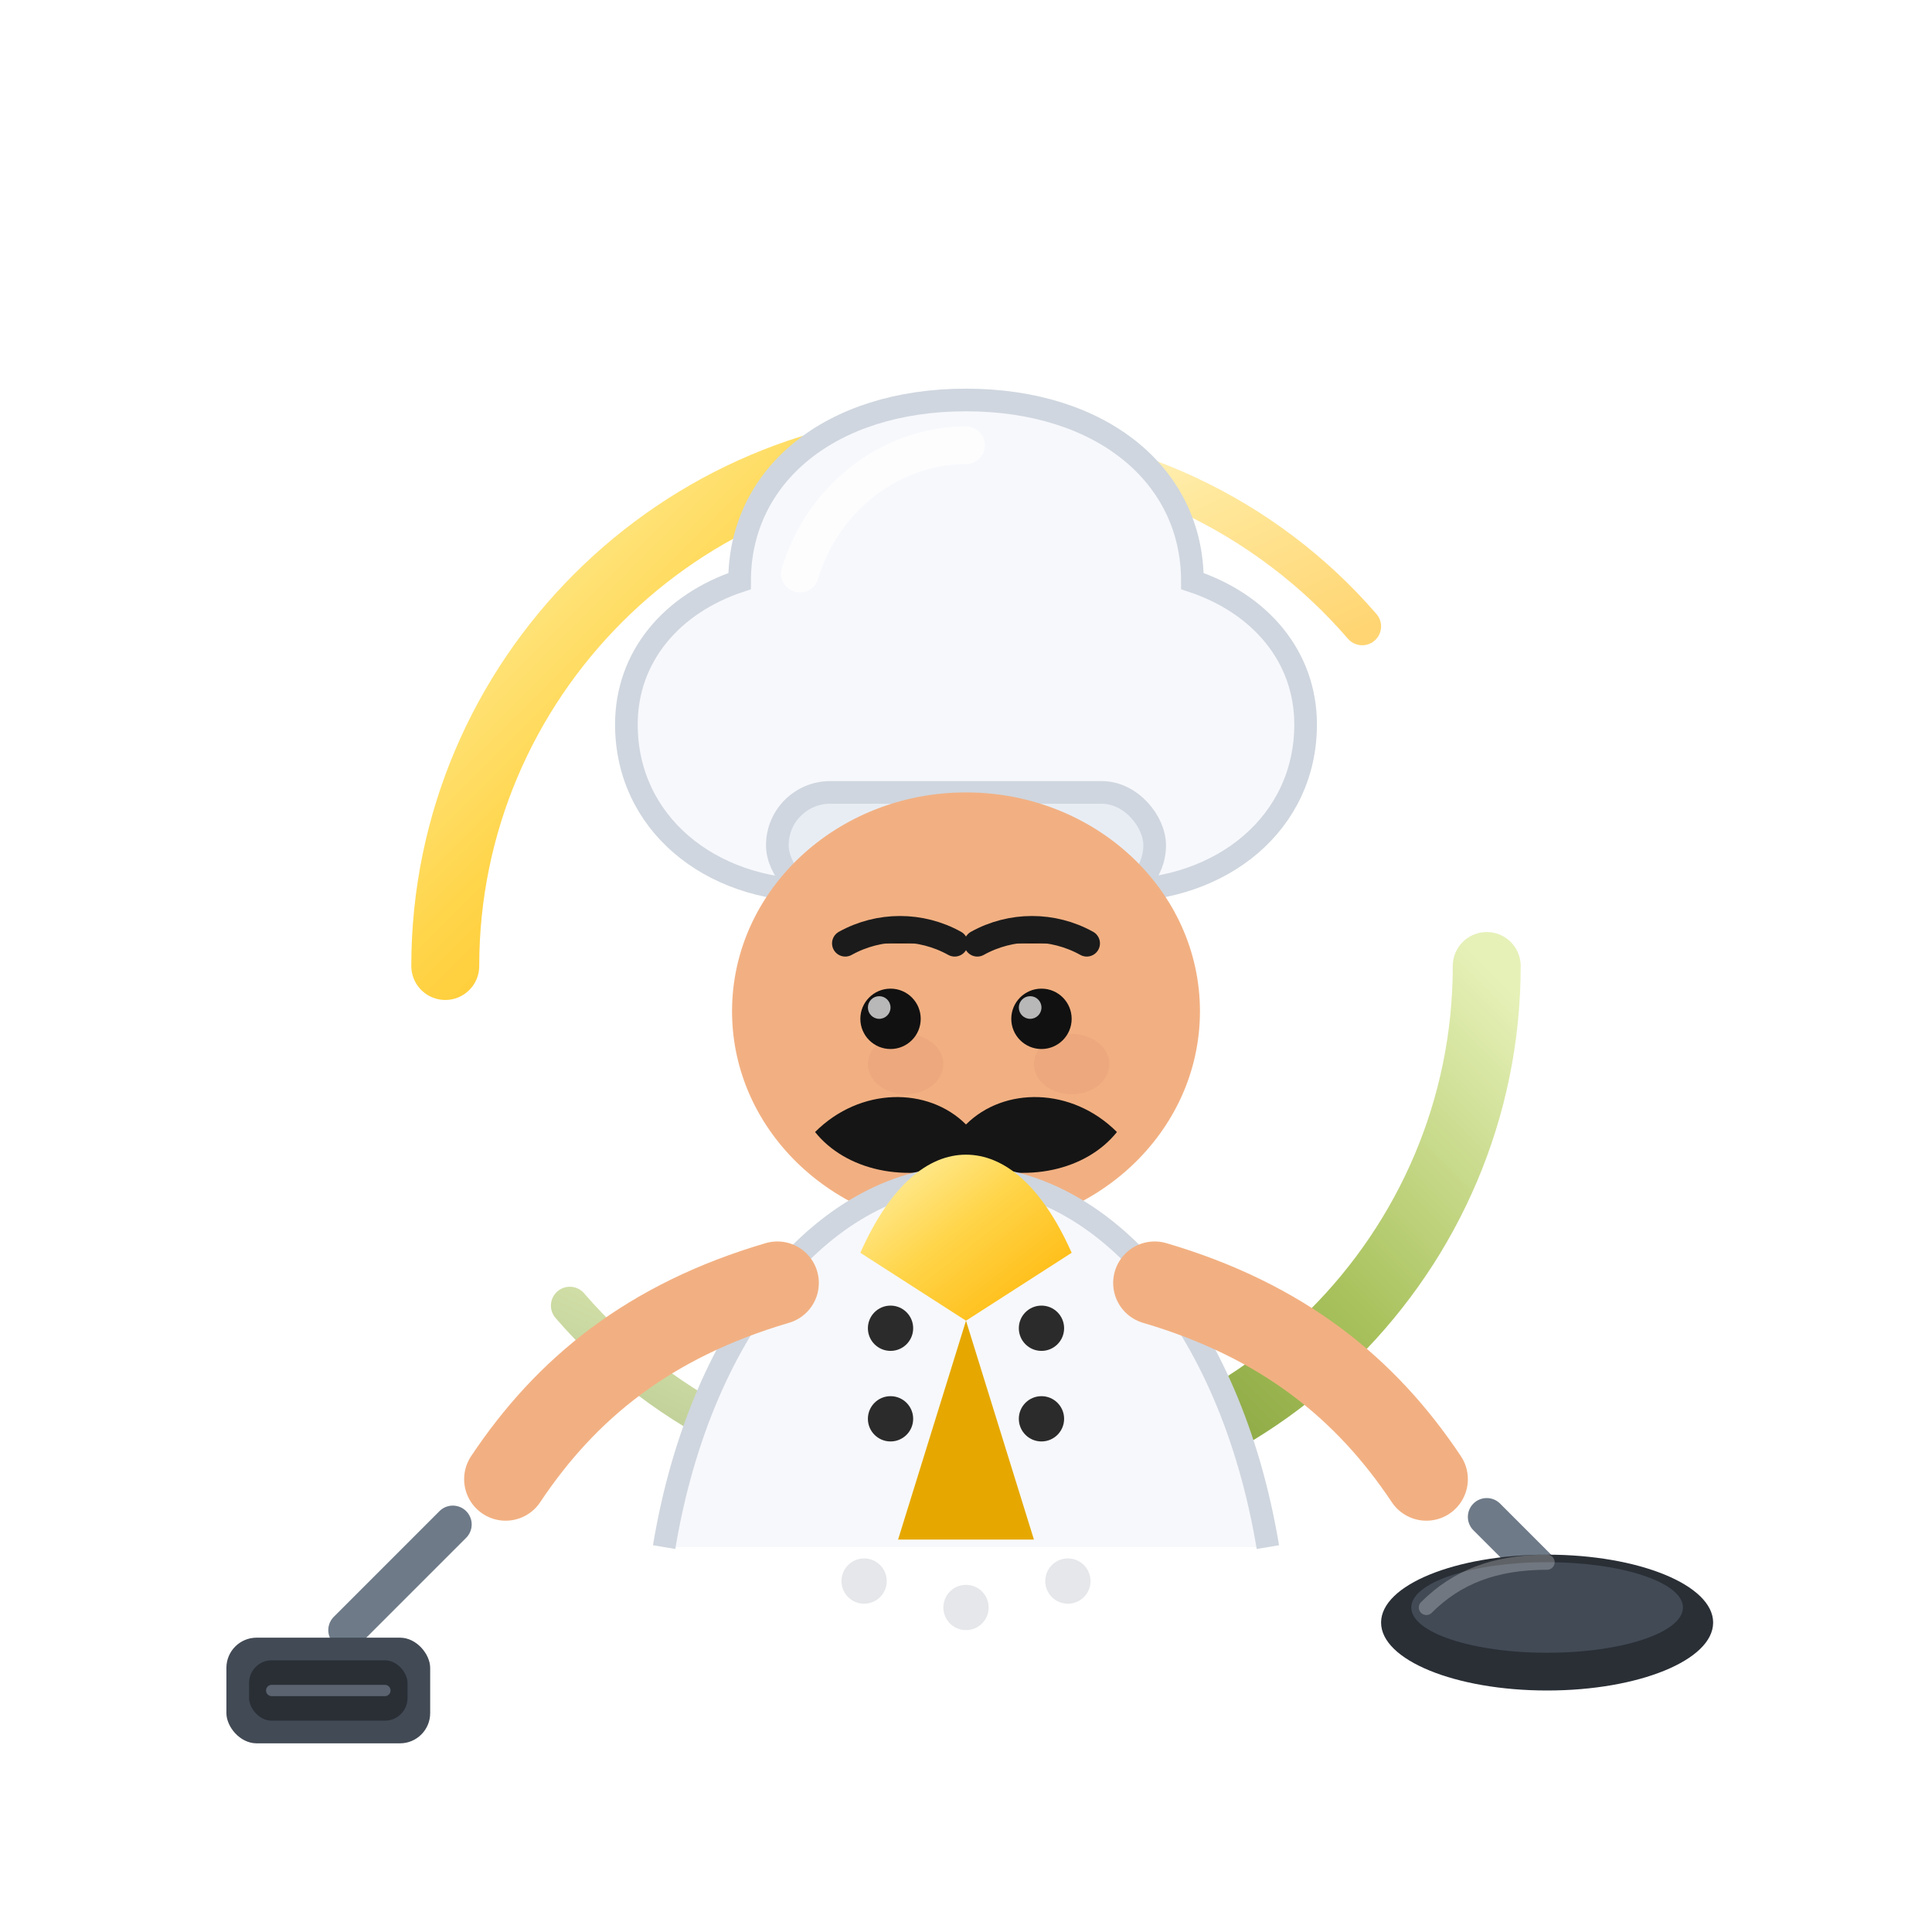 <svg class="chef-loader" viewBox="0 0 512 512" xmlns="http://www.w3.org/2000/svg" role="img" aria-label="Ładowanie">
  <defs>
    <!-- ŻÓŁTY -->
    <linearGradient id="yellowGrad" x1="0" y1="0" x2="1" y2="1">
      <stop offset="0" stop-color="#fff3b0"/>
      <stop offset="0.45" stop-color="#ffd54a"/>
      <stop offset="1" stop-color="#ffb300"/>
    </linearGradient>

    <!-- OLIWKOWY -->
    <linearGradient id="oliveGrad" x1="1" y1="0" x2="0" y2="1">
      <stop offset="0" stop-color="#e6f1b8"/>
      <stop offset="0.45" stop-color="#a9c25d"/>
      <stop offset="1" stop-color="#6f8f2b"/>
    </linearGradient>

    <!-- glow -->
    <filter id="softGlow" x="-40%" y="-40%" width="180%" height="180%">
      <feGaussianBlur stdDeviation="6" result="b"/>
      <feMerge>
        <feMergeNode in="b"/>
        <feMergeNode in="SourceGraphic"/>
      </feMerge>
    </filter>

    <!-- cień -->
    <filter id="shadow" x="-50%" y="-50%" width="200%" height="200%">
      <feDropShadow dx="0" dy="8" stdDeviation="10" flood-color="#000" flood-opacity="0.25"/>
    </filter>

    <style>
      .bg { fill: transparent; }

      .ring-yellow { transform-origin: 256px 256px; animation: spinCW 1.05s linear infinite; filter:url(#softGlow); }
      .ring-olive  { transform-origin: 256px 256px; animation: spinCCW 1.30s linear infinite; filter:url(#softGlow); }

      .dot { animation: pulse 1s ease-in-out infinite; opacity: .25; }
      .dot:nth-child(1) { animation-delay: 0s; }
      .dot:nth-child(2) { animation-delay: .08s; }
      .dot:nth-child(3) { animation-delay: .16s; }
      .dot:nth-child(4) { animation-delay: .24s; }
      .dot:nth-child(5) { animation-delay: .32s; }
      .dot:nth-child(6) { animation-delay: .40s; }
      .dot:nth-child(7) { animation-delay: .48s; }
      .dot:nth-child(8) { animation-delay: .56s; }
      .dot:nth-child(9) { animation-delay: .64s; }
      .dot:nth-child(10){ animation-delay: .72s; }
      .dot:nth-child(11){ animation-delay: .80s; }
      .dot:nth-child(12){ animation-delay: .88s; }

      .chef { transform-origin: 256px 310px; animation: bob 1.15s ease-in-out infinite; filter:url(#shadow); }

      .panR { transform-origin: 352px 300px; animation: pan 0.7s ease-in-out infinite alternate-reverse; }
      .spatL { transform-origin: 160px 300px; animation: spat 0.7s ease-in-out infinite alternate; }

      @keyframes spinCW  { to { transform: rotate(360deg); } }
      @keyframes spinCCW { to { transform: rotate(-360deg); } }
      @keyframes pulse {
        0%,100% { transform: scale(0.85); opacity: .25; }
        50%     { transform: scale(1.15); opacity: 1; }
      }
      @keyframes bob {
        0%,100% { transform: translateY(0); }
        50%     { transform: translateY(-6px); }
      }
      @keyframes pan {
        0% { transform: rotate(8deg) translateY(0); }
        100% { transform: rotate(-10deg) translateY(-2px); }
      }
      @keyframes spat {
        0% { transform: rotate(-10deg) translateY(0); }
        100% { transform: rotate(12deg) translateY(-2px); }
      }
    </style>
  </defs>

  <rect class="bg" x="0" y="0" width="512" height="512"/>

  <!-- ringi -->
  <g class="ring-yellow">
    <path d="M118 256c0-76 62-138 138-138" fill="none" stroke="url(#yellowGrad)" stroke-width="18" stroke-linecap="round"/>
    <path d="M256 118c42 0 80 19 105 48" fill="none" stroke="url(#yellowGrad)" stroke-width="10" stroke-linecap="round" opacity=".55"/>
  </g>

  <g class="ring-olive">
    <path d="M394 256c0 76-62 138-138 138" fill="none" stroke="url(#oliveGrad)" stroke-width="18" stroke-linecap="round"/>
    <path d="M256 394c-42 0-80-19-105-48" fill="none" stroke="url(#oliveGrad)" stroke-width="10" stroke-linecap="round" opacity=".55"/>
  </g>

  <!-- kropki -->
  <g transform="translate(256 372)">
    <circle class="dot" cx="0" cy="-54" r="6" fill="#9aa3ad"/>
    <circle class="dot" cx="27" cy="-47" r="6" fill="#9aa3ad"/>
    <circle class="dot" cx="47" cy="-27" r="6" fill="#9aa3ad"/>
    <circle class="dot" cx="54" cy="0" r="6" fill="#9aa3ad"/>
    <circle class="dot" cx="47" cy="27" r="6" fill="#9aa3ad"/>
    <circle class="dot" cx="27" cy="47" r="6" fill="#9aa3ad"/>
    <circle class="dot" cx="0" cy="54" r="6" fill="#9aa3ad"/>
    <circle class="dot" cx="-27" cy="47" r="6" fill="#9aa3ad"/>
    <circle class="dot" cx="-47" cy="27" r="6" fill="#9aa3ad"/>
    <circle class="dot" cx="-54" cy="0" r="6" fill="#9aa3ad"/>
    <circle class="dot" cx="-47" cy="-27" r="6" fill="#9aa3ad"/>
    <circle class="dot" cx="-27" cy="-47" r="6" fill="#9aa3ad"/>
  </g>

  <!-- kucharz -->
  <g class="chef">
    <!-- czapka -->
    <path d="M196 154c0-28 24-48 60-48s60 20 60 48c18 6 30 20 30 38 0 26-22 44-50 44H216c-28 0-50-18-50-44 0-18 12-32 30-38z"
          fill="#f7f8fc" stroke="#cfd6df" stroke-width="6" />
    <path d="M212 152c6-20 24-34 44-34" fill="none" stroke="#ffffff" stroke-width="10" stroke-linecap="round" opacity=".7"/>
    <rect x="206" y="210" width="100" height="28" rx="14" fill="#e8edf4" stroke="#cfd6df" stroke-width="6"/>

    <!-- głowa -->
    <ellipse cx="256" cy="268" rx="62" ry="58" fill="#f2b082" />
    <ellipse cx="240" cy="282" rx="10" ry="8" fill="#e39a72" opacity=".35"/>
    <ellipse cx="284" cy="282" rx="10" ry="8" fill="#e39a72" opacity=".35"/>

    <!-- brwi (trochę mniejsze) -->
    <path d="M224 250c9-5 20-5 29 0" stroke="#1b1b1b" stroke-width="7" stroke-linecap="round"/>
    <path d="M259 250c9-5 20-5 29 0" stroke="#1b1b1b" stroke-width="7" stroke-linecap="round"/>

    <!-- oczy -->
    <circle cx="236" cy="270" r="8" fill="#111"/>
    <circle cx="276" cy="270" r="8" fill="#111"/>
    <circle cx="233" cy="267" r="3" fill="#fff" opacity=".7"/>
    <circle cx="273" cy="267" r="3" fill="#fff" opacity=".7"/>

    <!-- wąs (mniejszy) -->
    <path d="M216 300
             C228 288, 246 288, 256 298
             C266 288, 284 288, 296 300
             C288 310, 272 314, 256 308
             C240 314, 224 310, 216 300Z"
          fill="#151515"/>

    <!-- uśmiech -->
    <path d="M235 328c12 10 30 10 42 0" fill="none" stroke="#7a1d1d" stroke-width="8" stroke-linecap="round"/>

    <!-- tułów -->
    <path d="M176 410c10-60 44-98 80-98h0c36 0 70 38 80 98"
          fill="#f7f8fc" stroke="#cfd6df" stroke-width="6" />

    <!-- guziki -->
    <circle cx="236" cy="352" r="6" fill="#2b2b2b"/>
    <circle cx="236" cy="376" r="6" fill="#2b2b2b"/>
    <circle cx="276" cy="352" r="6" fill="#2b2b2b"/>
    <circle cx="276" cy="376" r="6" fill="#2b2b2b"/>

    <!-- krawat żółty -->
    <path d="M228 332l28 18 28-18c-8-18-18-26-28-26s-20 8-28 26z" fill="url(#yellowGrad)"/>
    <path d="M256 350l-18 58h36l-18-58z" fill="#e6a800"/>

    <!-- LEWA RĘKA + ŁOPATKA -->
    <g class="spatL">
      <path d="M206 340c-34 10-56 28-72 52" fill="none" stroke="#f2b082" stroke-width="22" stroke-linecap="round"/>
      <!-- trzonek -->
      <path d="M120 404l-28 28" stroke="#6e7a88" stroke-width="10" stroke-linecap="round"/>
      <!-- łopatka -->
      <rect x="60" y="434" width="54" height="28" rx="8" fill="#424a55"/>
      <rect x="66" y="440" width="42" height="16" rx="6" fill="#2a2f36"/>
      <!-- otwory -->
      <path d="M72 448h30" stroke="#6e7a88" stroke-width="3" opacity=".7" stroke-linecap="round"/>
    </g>

    <!-- PRAWA RĘKA + PATELNIA -->
    <g class="panR">
      <path d="M306 340c34 10 56 28 72 52" fill="none" stroke="#f2b082" stroke-width="22" stroke-linecap="round"/>
      <path d="M394 402l22 22" stroke="#6e7a88" stroke-width="10" stroke-linecap="round"/>
      <ellipse cx="410" cy="430" rx="44" ry="18" fill="#2a2f36"/>
      <ellipse cx="410" cy="426" rx="36" ry="12" fill="#424a55"/>
      <path d="M378 426c8-8 18-12 32-12" fill="none" stroke="#ffffff" stroke-width="4" opacity=".25" stroke-linecap="round"/>
    </g>
  </g>
</svg>
